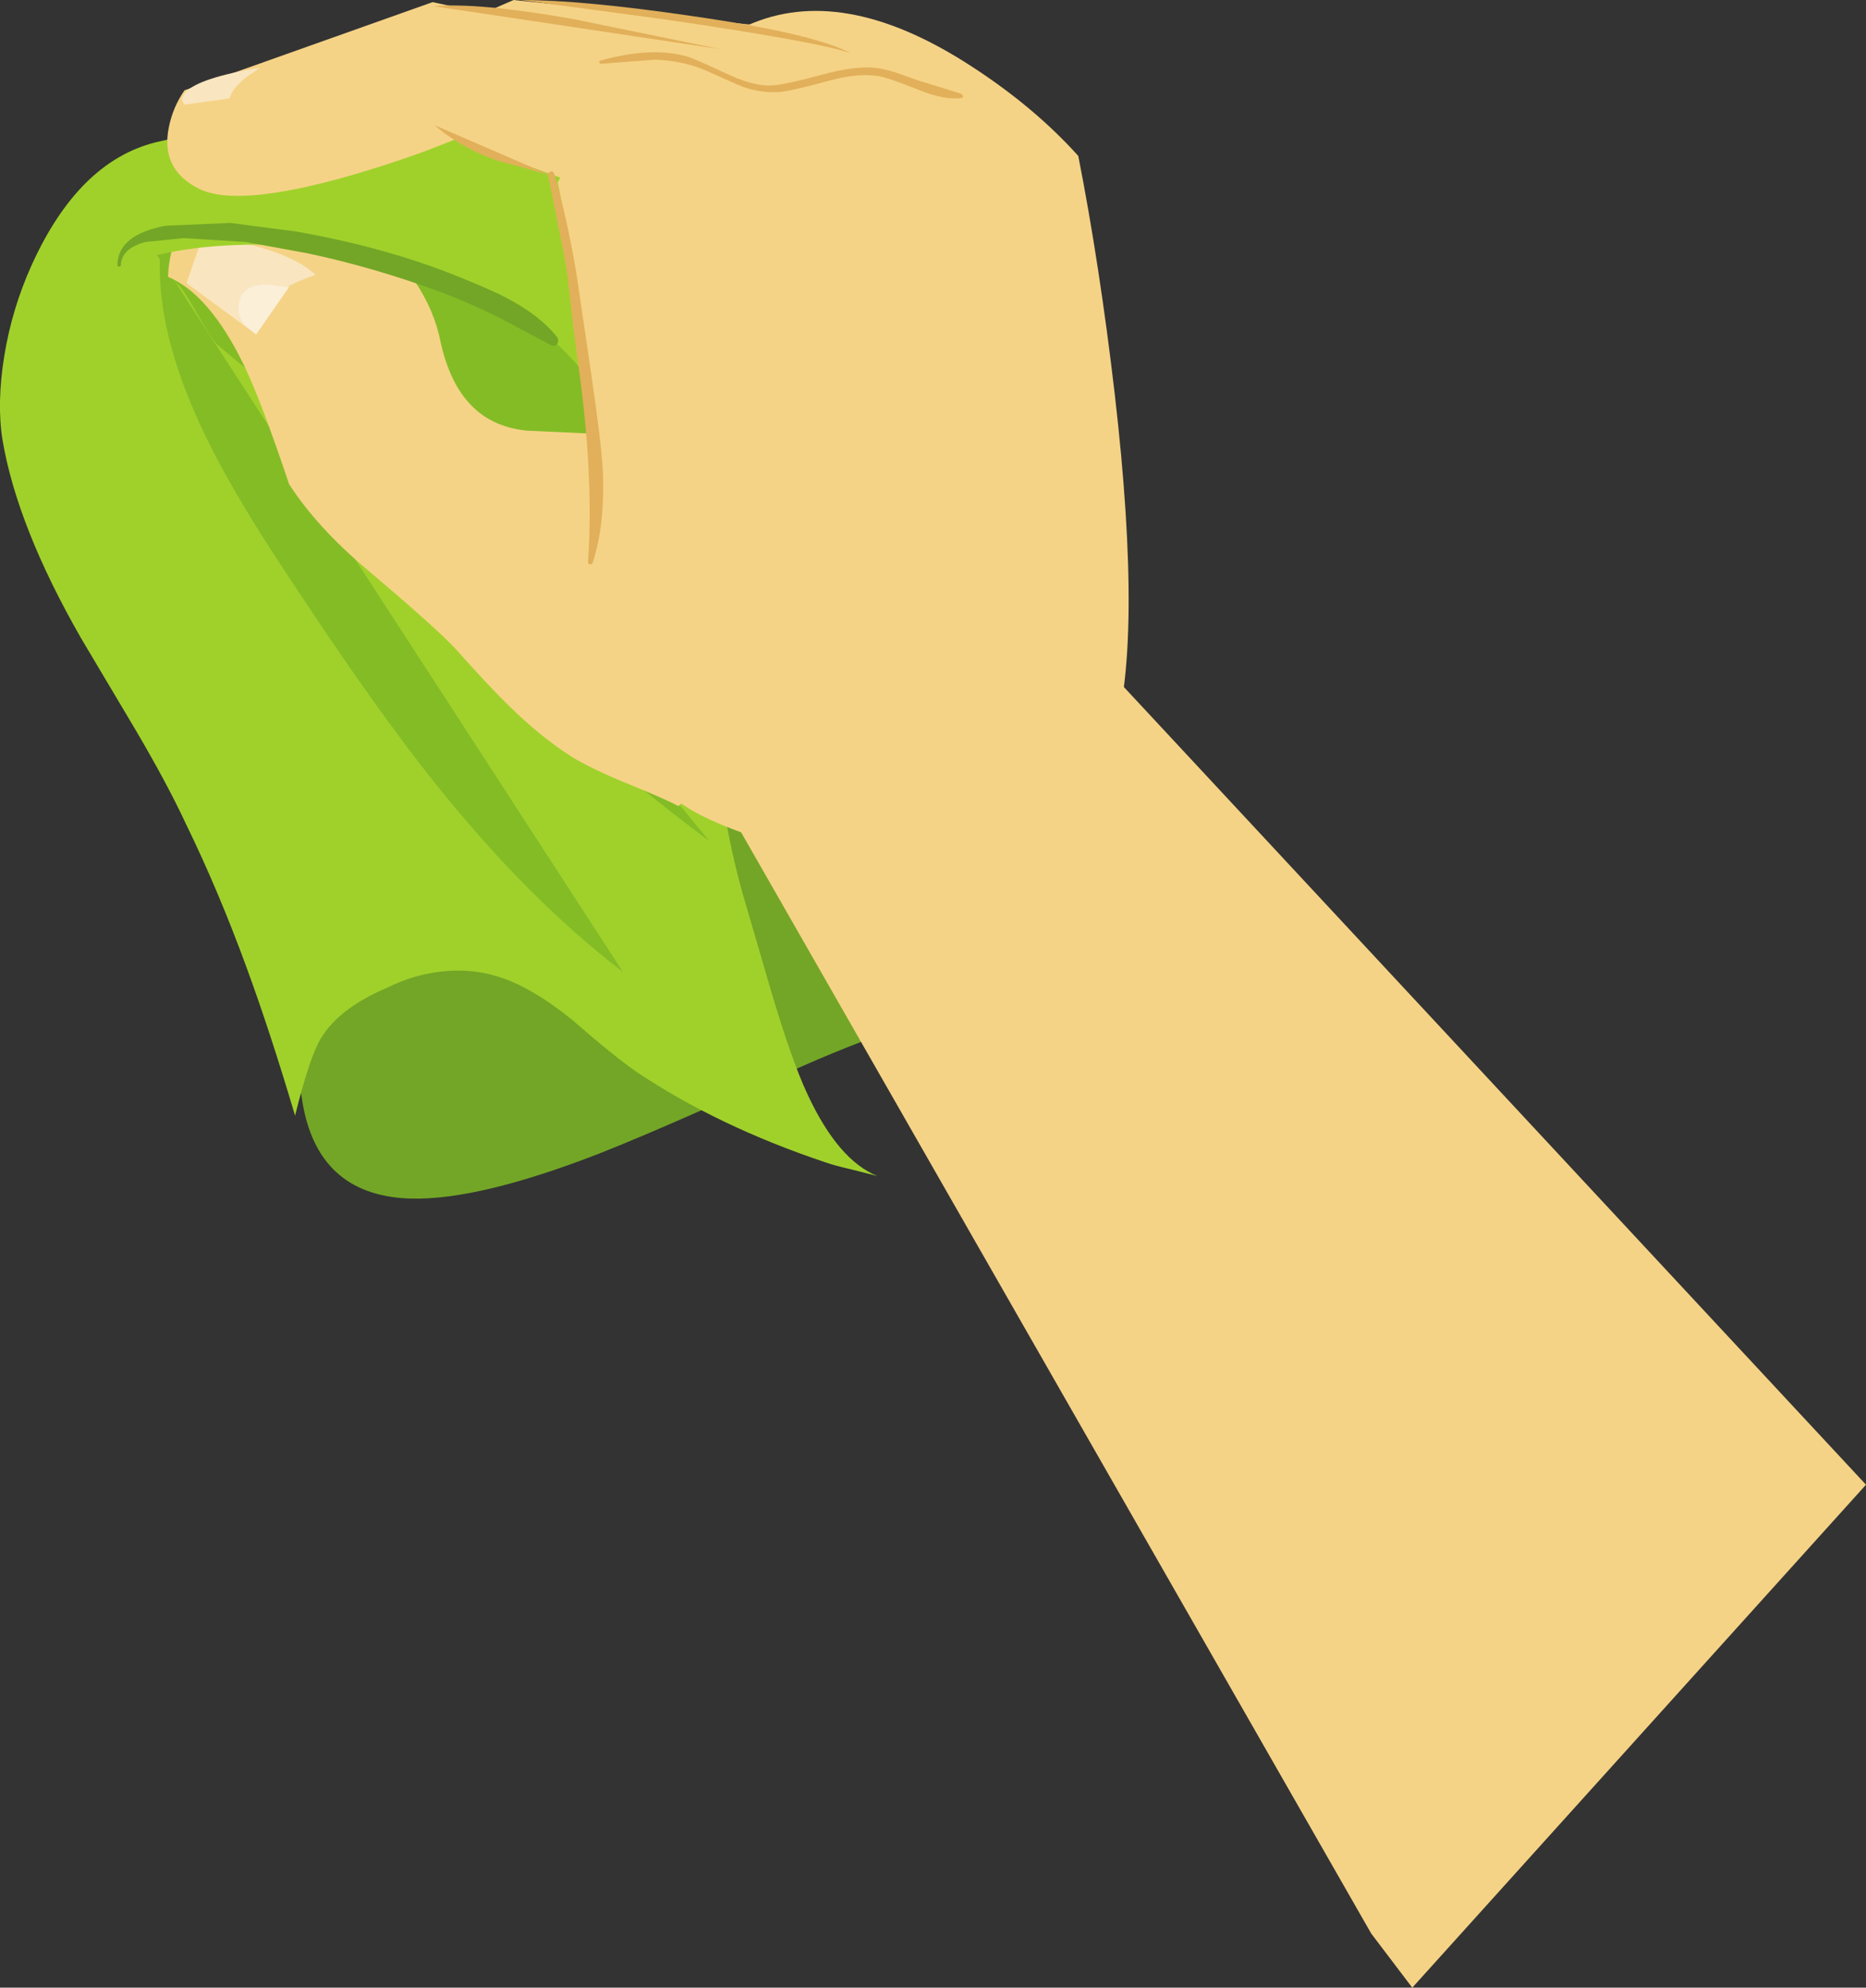 <?xml version="1.0" encoding="UTF-8" standalone="no"?>
<svg xmlns:xlink="http://www.w3.org/1999/xlink" height="464.55px" width="436.35px" xmlns="http://www.w3.org/2000/svg">
  <rect width="100%" height="100%" fill="#333333" stroke="none"/>
  <g transform="matrix(1.0, 0.0, 0.0, 1.0, -258.45, 395.1)">
    <path d="M314.6 -218.1 Q314.6 -240.05 316.0 -250.1 318.35 -266.4 326.1 -279.95 340.05 -302.85 355.25 -300.1 366.9 -297.95 386.5 -277.1 398.5 -265.05 412.35 -247.75 L436.1 -217.0 Q465.85 -178.5 490.0 -159.15 478.25 -159.6 449.7 -147.5 L424.25 -136.4 Q408.15 -129.25 398.2 -125.35 368.2 -113.75 352.3 -115.1 331.95 -116.8 328.95 -139.0 L314.6 -218.1" fill="#73a626" fill-rule="evenodd" stroke="none"/>
    <path d="M365.65 -357.05 Q343.9 -346.5 335.15 -346.5 329.9 -346.5 324.65 -348.45 319.5 -350.35 316.1 -353.45 312.5 -356.7 312.1 -360.25 311.65 -364.2 315.3 -367.6 L378.55 -395.1 452.1 -387.45 434.2 -355.45 385.6 -367.6 365.65 -357.05" fill="#f5d386" fill-rule="evenodd" stroke="none"/>
    <path d="M294.9 -361.85 L314.65 -366.35 Q345.15 -373.8 370.3 -365.05 397.0 -355.7 406.7 -331.15 415.15 -310.05 420.75 -271.45 424.45 -246.3 427.2 -210.35 428.4 -199.85 431.95 -186.8 L438.7 -163.7 Q443.6 -147.15 447.3 -139.3 454.45 -123.95 463.6 -120.25 L457.5 -121.8 Q453.35 -122.75 451.45 -123.45 426.35 -131.85 407.35 -144.55 402.25 -148.05 392.0 -156.95 382.45 -164.6 374.75 -166.9 368.65 -168.8 361.75 -168.05 355.1 -167.3 349.2 -164.35 337.85 -159.6 333.5 -152.45 330.9 -148.25 327.45 -134.35 321.6 -154.05 316.1 -169.0 309.5 -187.05 301.85 -202.7 297.6 -211.85 290.1 -224.6 L277.4 -245.95 Q262.5 -271.95 259.05 -292.2 257.65 -300.85 259.45 -311.9 261.25 -323.0 265.9 -333.25 276.85 -357.35 294.9 -361.85" fill="#a0d12b" fill-rule="evenodd" stroke="none"/>
    <path d="M291.05 -341.4 Q319.05 -341.4 336.6 -338.3 361.05 -334.0 379.25 -322.25 385.4 -318.4 392.15 -311.25 399.4 -303.5 403.2 -296.2 407.55 -287.75 405.65 -282.45 403.4 -276.25 392.65 -275.25 374.65 -273.35 348.45 -287.35 328.55 -298.05 309.25 -314.55 307.85 -315.95 304.15 -322.5 300.7 -328.45 299.65 -328.95 L291.05 -341.4" fill="#84bc26" fill-rule="evenodd" stroke="none"/>
    <path d="M305.35 -295.65 Q295.2 -317.5 295.85 -334.7 L404.15 -167.9 Q382.2 -184.7 360.95 -211.1 346.3 -229.25 325.55 -260.9 311.9 -281.35 305.35 -295.65" fill="#84bc26" fill-rule="evenodd" stroke="none"/>
    <path d="M424.3 -198.55 Q387.25 -226.15 360.55 -256.2 326.75 -294.3 316.95 -328.95 L424.3 -198.55" fill="#84bc26" fill-rule="evenodd" stroke="none"/>
    <path d="M588.7 69.45 L579.1 56.8 431.45 -201.1 508.35 -248.4 694.8 -48.1 588.7 69.45" fill="#f5d386" fill-rule="evenodd" stroke="none"/>
    <path d="M510.6 -358.65 Q515.6 -333.15 519.1 -303.2 526.05 -243.2 518.25 -220.6 513.45 -206.8 507.0 -199.4 500.3 -191.75 490.45 -189.6 472.4 -185.55 431.95 -200.5 423.9 -203.45 419.6 -206.1 413.65 -209.7 410.0 -214.95 401.75 -227.1 401.3 -255.6 400.85 -281.55 394.8 -319.6 391.8 -338.6 388.85 -352.45 L390.9 -356.25 Q393.85 -361.0 398.25 -365.7 412.15 -380.8 434.85 -389.85 456.7 -398.5 485.85 -379.45 500.45 -369.95 510.6 -358.65" fill="#f5d386" fill-rule="evenodd" stroke="none"/>
    <path d="M315.8 -349.35 Q322.8 -350.05 330.85 -347.7 338.5 -345.5 344.25 -341.4 350.85 -336.25 355.4 -329.45 360.1 -322.45 361.5 -315.05 363.5 -306.2 367.8 -301.3 372.85 -295.35 381.65 -294.45 L398.0 -293.7 Q405.75 -293.35 413.3 -290.1 426.15 -284.55 436.7 -266.2 446.85 -248.6 446.85 -234.05 L417.1 -206.7 Q413.75 -208.5 404.45 -212.25 396.4 -215.6 392.2 -218.2 385.15 -222.65 377.6 -230.0 373.0 -234.45 364.85 -243.6 360.35 -248.4 344.4 -261.9 332.65 -271.75 326.05 -281.95 319.5 -301.5 315.5 -309.75 307.45 -326.3 297.75 -330.4 298.4 -347.75 315.8 -349.35" fill="#f5d386" fill-rule="evenodd" stroke="none"/>
    <path d="M302.05 -328.95 L305.9 -339.95 Q310.6 -339.5 316.2 -338.1 327.45 -335.35 332.25 -330.85 322.1 -327.55 319.25 -321.95 317.8 -319.1 318.35 -316.95 L302.05 -328.95" fill="#f9e6c0" fill-rule="evenodd" stroke="none"/>
    <path d="M351.1 -354.75 Q360.65 -356.75 365.8 -356.75 376.6 -356.25 375.05 -348.8 374.35 -345.7 371.5 -342.6 368.55 -339.45 364.55 -337.6 356.15 -334.0 344.95 -334.95 338.5 -335.45 324.9 -337.6 320.45 -338.15 312.85 -337.8 303.6 -337.4 296.05 -335.7 274.95 -331.0 278.25 -319.0 L271.85 -322.85 Q270.1 -336.95 284.8 -346.45 297.7 -354.75 312.15 -354.15 L324.25 -353.2 336.4 -352.25 Q340.6 -352.55 351.1 -354.75" fill="#a0d12b" fill-rule="evenodd" stroke="none"/>
    <path d="M340.3 -354.05 Q313.95 -346.5 304.95 -351.0 296.0 -355.5 297.9 -365.2 298.85 -370.05 301.6 -374.0 L359.6 -394.6 425.25 -380.7 Q425.65 -371.25 423.25 -362.45 418.45 -344.8 404.65 -348.1 L364.85 -362.5 357.55 -359.65 Q348.55 -356.4 340.3 -354.05" fill="#f5d386" fill-rule="evenodd" stroke="none"/>
    <path d="M392.25 -390.7 L426.95 -383.6 359.85 -393.65 Q370.3 -394.55 392.25 -390.7" fill="#e2b05a" fill-rule="evenodd" stroke="none"/>
    <path d="M386.65 -354.15 Q386.6 -354.85 387.2 -355.0 387.85 -355.15 388.05 -354.5 391.0 -344.45 393.25 -331.15 L396.75 -307.4 Q399.05 -291.65 399.4 -285.4 400.0 -272.7 397.05 -263.55 396.9 -263.15 396.4 -263.2 395.9 -263.25 395.95 -263.75 397.35 -284.05 393.65 -310.1 392.7 -316.8 391.2 -330.25 390.6 -334.7 389.0 -342.25 L386.65 -354.15" fill="#e2b05a" fill-rule="evenodd" stroke="none"/>
    <path d="M388.85 -353.4 Q384.5 -355.05 375.15 -357.45 366.55 -360.3 360.05 -365.85 L388.85 -353.4" fill="#e2b05a" fill-rule="evenodd" stroke="none"/>
    <path d="M286.7 -333.15 Q286.7 -332.8 286.3 -332.8 285.9 -332.8 285.9 -333.15 286.0 -340.25 297.2 -342.35 L312.3 -343.0 327.3 -341.05 Q347.0 -337.65 363.35 -331.35 372.55 -327.75 377.05 -325.4 384.85 -321.25 388.7 -316.35 389.25 -315.55 388.75 -314.75 388.15 -314.0 387.25 -314.45 L374.9 -321.0 Q368.05 -324.35 362.05 -326.65 346.0 -332.6 330.35 -335.9 L315.9 -338.55 301.35 -339.45 292.55 -338.55 Q286.9 -337.1 286.7 -333.15" fill="#73a626" fill-rule="evenodd" stroke="none"/>
    <path d="M318.35 -316.95 L315.8 -319.0 Q313.5 -321.65 314.55 -325.1 315.6 -328.55 320.9 -328.6 L326.05 -328.0 318.35 -316.95" fill="#fbefd8" fill-rule="evenodd" stroke="none"/>
    <path d="M420.25 -391.35 Q448.85 -387.25 457.4 -382.65 449.9 -385.3 414.3 -390.5 L380.2 -395.1 Q394.65 -395.1 420.25 -391.35" fill="#e2b05a" fill-rule="evenodd" stroke="none"/>
    <path d="M478.25 -374.75 L483.3 -373.15 483.65 -372.65 Q483.7 -372.25 483.3 -372.2 479.4 -371.65 473.5 -374.0 466.0 -377.0 463.9 -377.3 459.05 -378.1 452.2 -376.2 443.4 -373.8 440.75 -373.6 436.6 -373.25 432.05 -374.85 430.95 -375.25 423.9 -378.45 418.4 -380.9 411.7 -381.15 L399.1 -380.2 Q398.7 -380.1 398.6 -380.5 398.5 -380.85 398.9 -380.95 410.9 -384.3 419.3 -381.85 420.55 -381.5 429.1 -377.55 435.1 -374.8 439.25 -375.15 442.4 -375.4 450.85 -377.7 457.95 -379.6 462.55 -379.3 464.95 -379.1 467.95 -378.15 L473.15 -376.3 478.25 -374.75" fill="#e2b05a" fill-rule="evenodd" stroke="none"/>
    <path d="M319.3 -379.3 L316.1 -377.1 Q312.75 -374.5 312.15 -372.1 L301.6 -370.65 301.1 -371.45 Q300.85 -372.45 301.85 -373.55 304.95 -376.9 319.3 -379.3" fill="#f9e6c0" fill-rule="evenodd" stroke="none"/>
  </g>
</svg>
